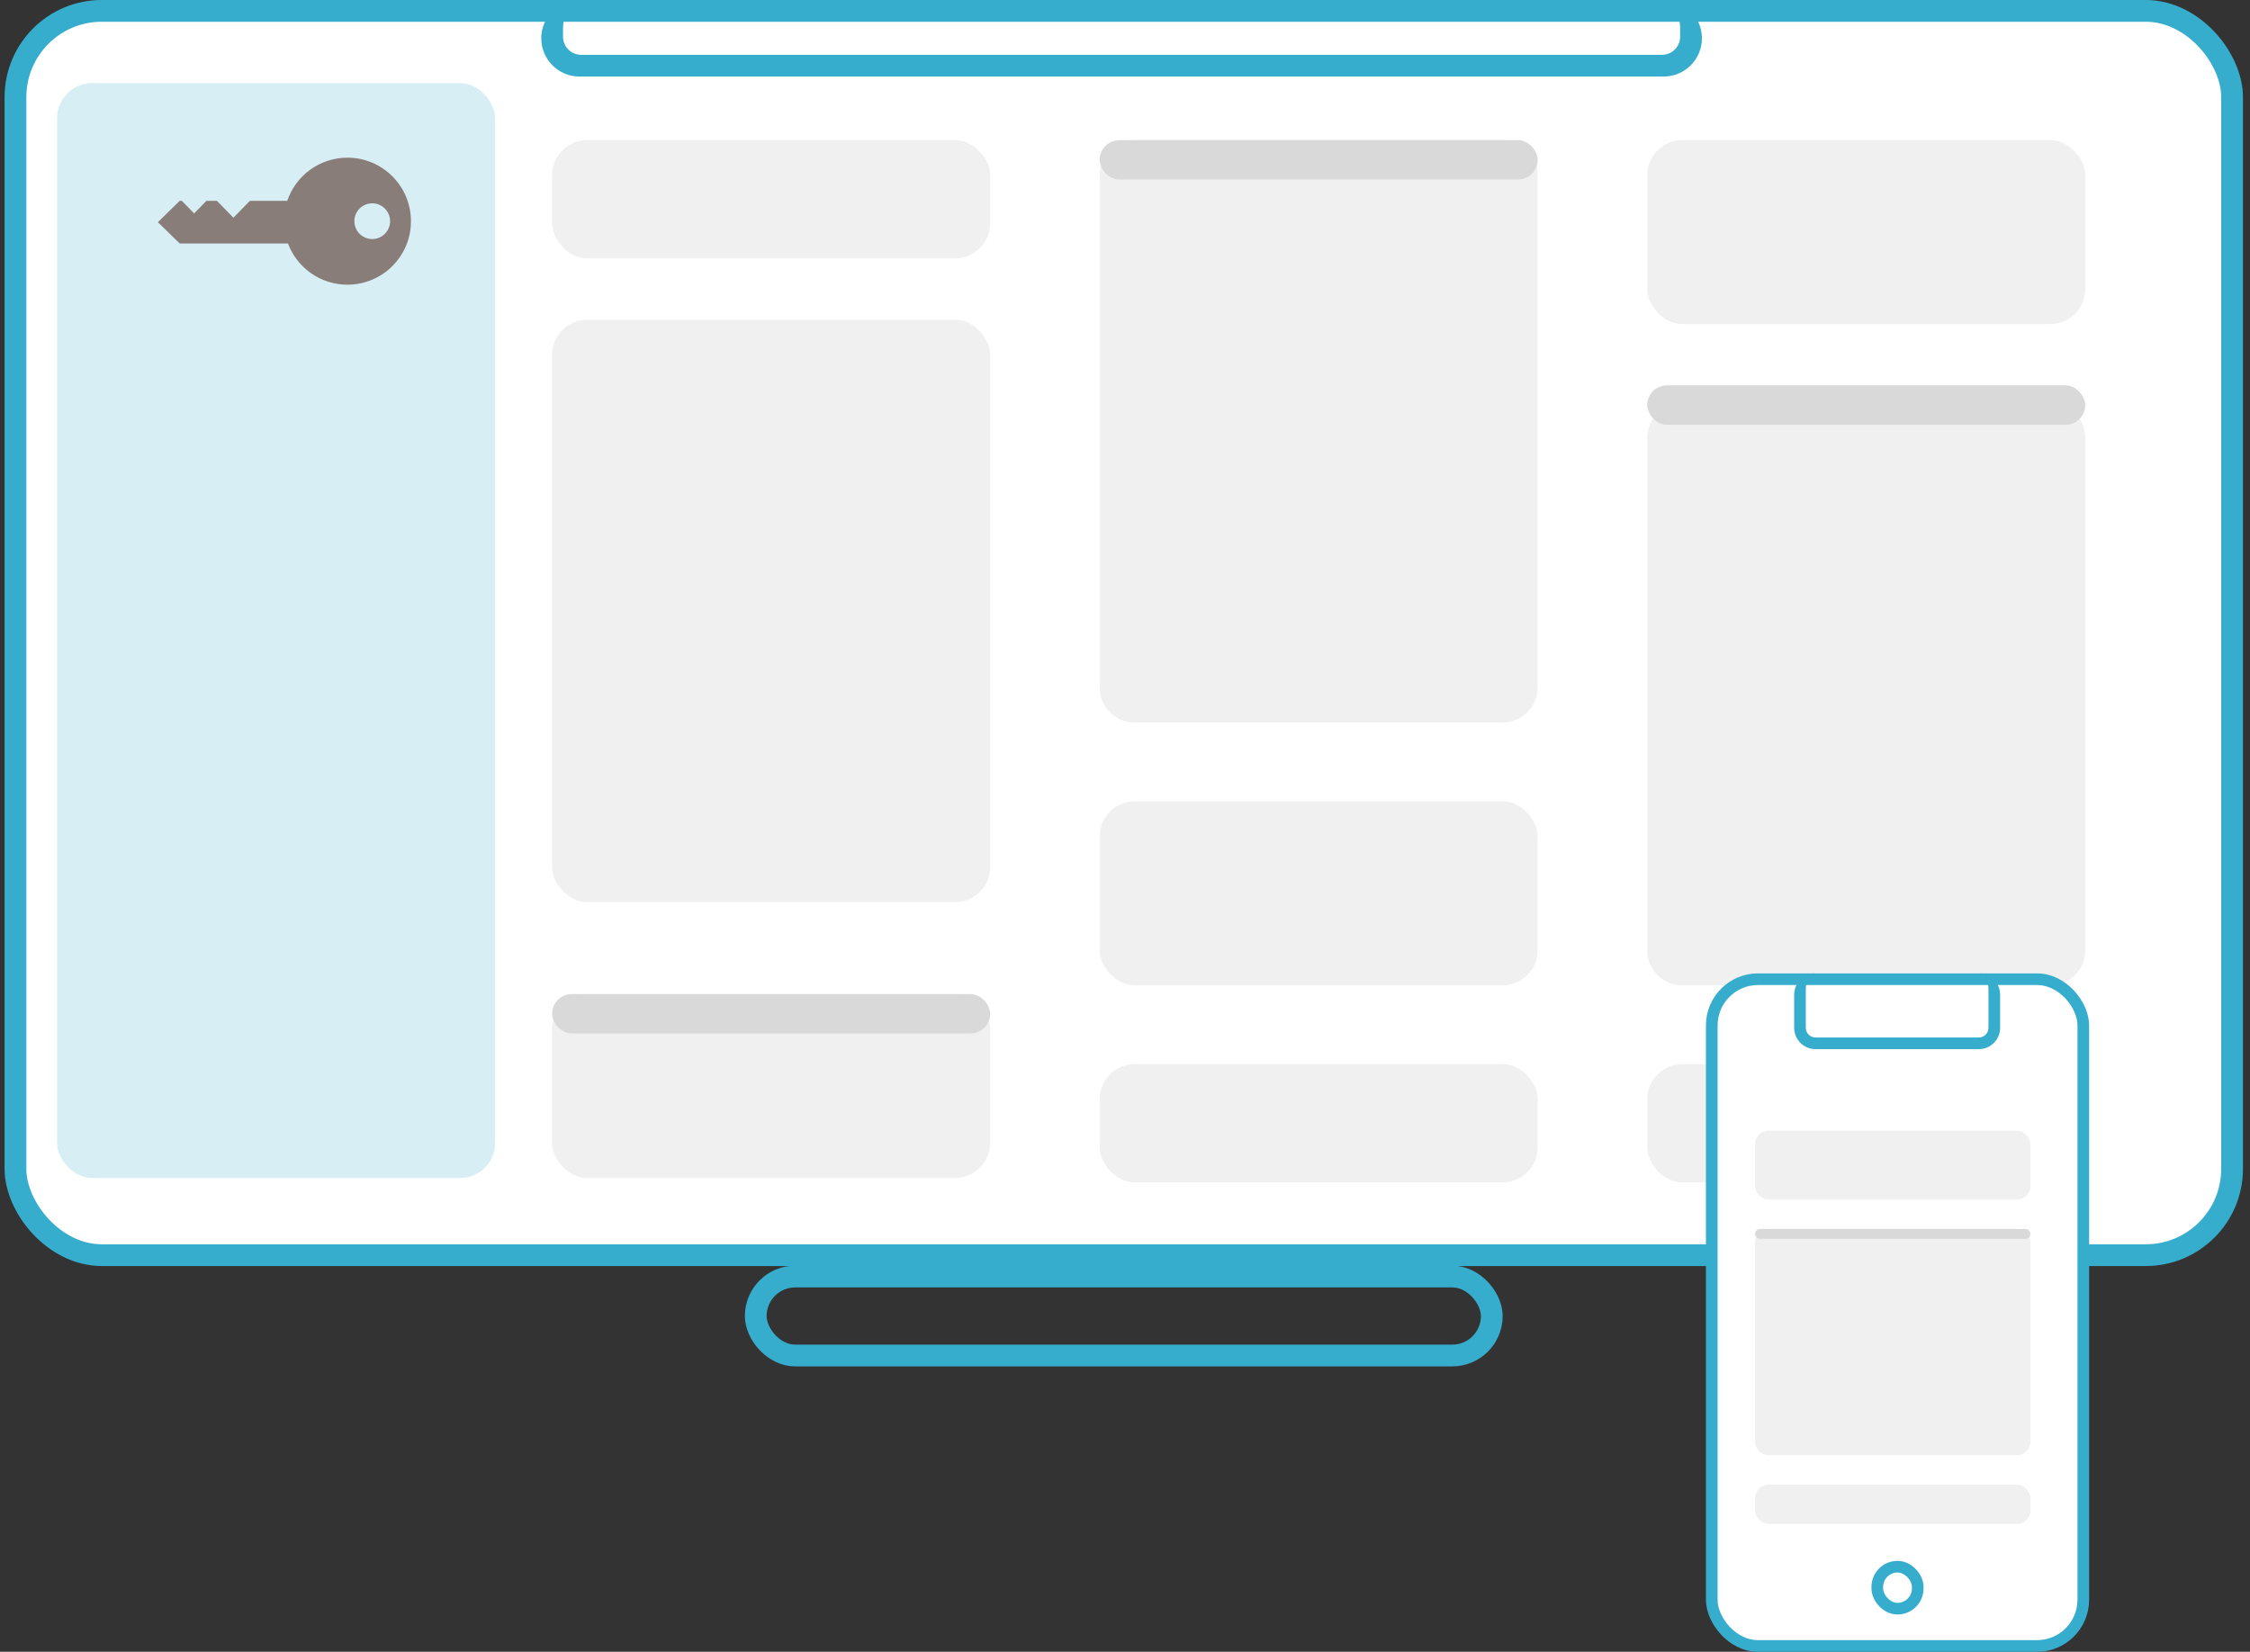 <?xml version="1.0" encoding="UTF-8"?> <svg xmlns="http://www.w3.org/2000/svg" width="207" height="152" viewBox="0 0 207 152" fill="none"><rect x="0" y="0" width="207" height="152" fill="#333333" stroke="none"/><rect x="69.528" y="117.47" width="67.716" height="7.267" rx="3.634" stroke="#36ADCC" stroke-width="2.002"></rect><rect x="1.423" y="1" width="203.928" height="114.502" rx="7.94" fill="white" stroke="#36ADCC" stroke-width="2.002"></rect><path d="M50.797 -0.001H155.575H50.797ZM156.576 3.522C156.576 5.468 154.999 7.045 153.053 7.045H53.319C51.373 7.045 49.796 5.468 49.796 3.522L51.798 3.375C51.798 4.296 52.545 5.043 53.466 5.043H152.906C153.827 5.043 154.574 4.296 154.574 3.375L156.576 3.522ZM53.319 7.045C51.373 7.045 49.796 5.468 49.796 3.522V3.522C49.796 1.576 51.373 -0.001 53.319 -0.001H53.466C52.545 -0.001 51.798 1.194 51.798 2.668V3.375C51.798 4.296 52.545 5.043 53.466 5.043L53.319 7.045ZM153.053 -0.001C154.999 -0.001 156.576 1.576 156.576 3.522V3.522C156.576 5.468 154.999 7.045 153.053 7.045L152.906 5.043C153.827 5.043 154.574 4.296 154.574 3.375V2.668C154.574 1.194 153.827 -0.001 152.906 -0.001H153.053Z" fill="#36ADCC"></path><rect opacity="0.2" x="5.254" y="7.653" width="40.299" height="100.748" rx="3.224" fill="#36ADCC"></rect><rect opacity="0.4" x="50.794" y="12.896" width="40.299" height="10.881" rx="3.224" fill="#D9D9D9"></rect><rect opacity="0.4" x="50.794" y="29.419" width="40.299" height="53.598" rx="3.224" fill="#D9D9D9"></rect><rect opacity="0.4" x="50.794" y="91.476" width="40.299" height="16.926" rx="3.224" fill="#D9D9D9"></rect><rect x="50.794" y="91.476" width="40.299" height="3.627" rx="1.813" fill="#D9D9D9"></rect><rect x="101.169" y="12.896" width="40.299" height="3.627" rx="1.813" fill="#D9D9D9"></rect><rect opacity="0.4" x="101.167" y="97.918" width="40.299" height="10.881" rx="3.224" fill="#D9D9D9"></rect><path opacity="0.4" d="M101.167 16.115C101.167 14.334 102.61 12.891 104.391 12.891H138.242C140.023 12.891 141.466 14.334 141.466 16.115V63.265C141.466 65.045 140.023 66.489 138.242 66.489H104.391C102.61 66.489 101.167 65.045 101.167 63.265V16.115Z" fill="#D9D9D9"></path><rect opacity="0.4" x="101.167" y="73.743" width="40.299" height="16.926" rx="3.224" fill="#D9D9D9"></rect><rect opacity="0.4" x="151.544" y="12.896" width="40.299" height="16.926" rx="3.224" fill="#D9D9D9"></rect><path opacity="0.4" d="M151.544 40.297C151.544 38.516 152.987 37.073 154.768 37.073H188.619C190.4 37.073 191.843 38.516 191.843 40.297V87.447C191.843 89.227 190.4 90.671 188.619 90.671H154.768C152.987 90.671 151.544 89.227 151.544 87.447V40.297Z" fill="#D9D9D9"></path><rect opacity="0.4" x="151.544" y="97.924" width="40.299" height="10.881" rx="3.224" fill="#D9D9D9"></rect><rect x="151.544" y="35.462" width="40.299" height="3.627" rx="1.813" fill="#D9D9D9"></rect><path d="M37.806 20.353C37.806 17.126 35.19 14.51 31.962 14.51C29.39 14.51 27.207 16.172 26.427 18.481L22.991 18.481L21.474 20.034L19.958 18.481L18.992 18.481L17.861 19.639L16.729 18.481L16.534 18.481L14.525 20.445L16.534 22.407L26.493 22.407C27.325 24.621 29.461 26.197 31.964 26.197C35.192 26.197 37.808 23.581 37.808 20.353L37.806 20.353ZM32.602 20.353C32.602 19.446 33.337 18.71 34.245 18.71C35.153 18.71 35.888 19.446 35.888 20.353C35.888 21.261 35.153 21.997 34.245 21.997C33.337 21.997 32.602 21.261 32.602 20.353Z" fill="#887D79"></path><rect x="157.482" y="90.109" width="34.182" height="61.356" rx="4.255" fill="white" stroke="#36ADCC" stroke-width="1.073"></rect><path d="M165.599 89.573H183.476H165.599ZM184.013 94.579C184.013 95.665 183.132 96.545 182.046 96.545H167.029C165.943 96.545 165.062 95.665 165.062 94.579L166.135 94.579C166.135 95.072 166.535 95.472 167.029 95.472H182.046C182.54 95.472 182.94 95.072 182.94 94.579L184.013 94.579ZM167.029 96.545C165.943 96.545 165.062 95.665 165.062 94.579V91.539C165.062 90.453 165.943 89.573 167.029 89.573H167.029C166.535 89.573 166.135 90.213 166.135 91.003V94.579C166.135 95.072 166.535 95.472 167.029 95.472L167.029 96.545ZM182.046 89.573C183.132 89.573 184.013 90.453 184.013 91.539V94.579C184.013 95.665 183.132 96.545 182.046 96.545L182.046 95.472C182.54 95.472 182.94 95.072 182.94 94.579V91.003C182.94 90.213 182.54 89.573 182.046 89.573H182.046Z" fill="#36ADCC"></path><rect x="172.712" y="144.171" width="3.719" height="3.862" rx="1.859" stroke="#36ADCC" stroke-width="1.073"></rect><rect opacity="0.4" x="161.468" y="104.048" width="25.333" height="6.333" rx="1.23" fill="#D9D9D9"></rect><path opacity="0.4" d="M161.468 114.326C161.468 113.646 162.019 113.095 162.698 113.095H185.571C186.25 113.095 186.801 113.646 186.801 114.326V132.674C186.801 133.354 186.25 133.905 185.571 133.905H162.698C162.019 133.905 161.468 133.354 161.468 132.674V114.326Z" fill="#D9D9D9"></path><rect opacity="0.4" x="161.468" y="136.62" width="25.333" height="3.619" rx="1.23" fill="#D9D9D9"></rect><rect x="161.468" y="113.095" width="25.333" height="0.905" rx="0.452" fill="#D9D9D9"></rect></svg> 